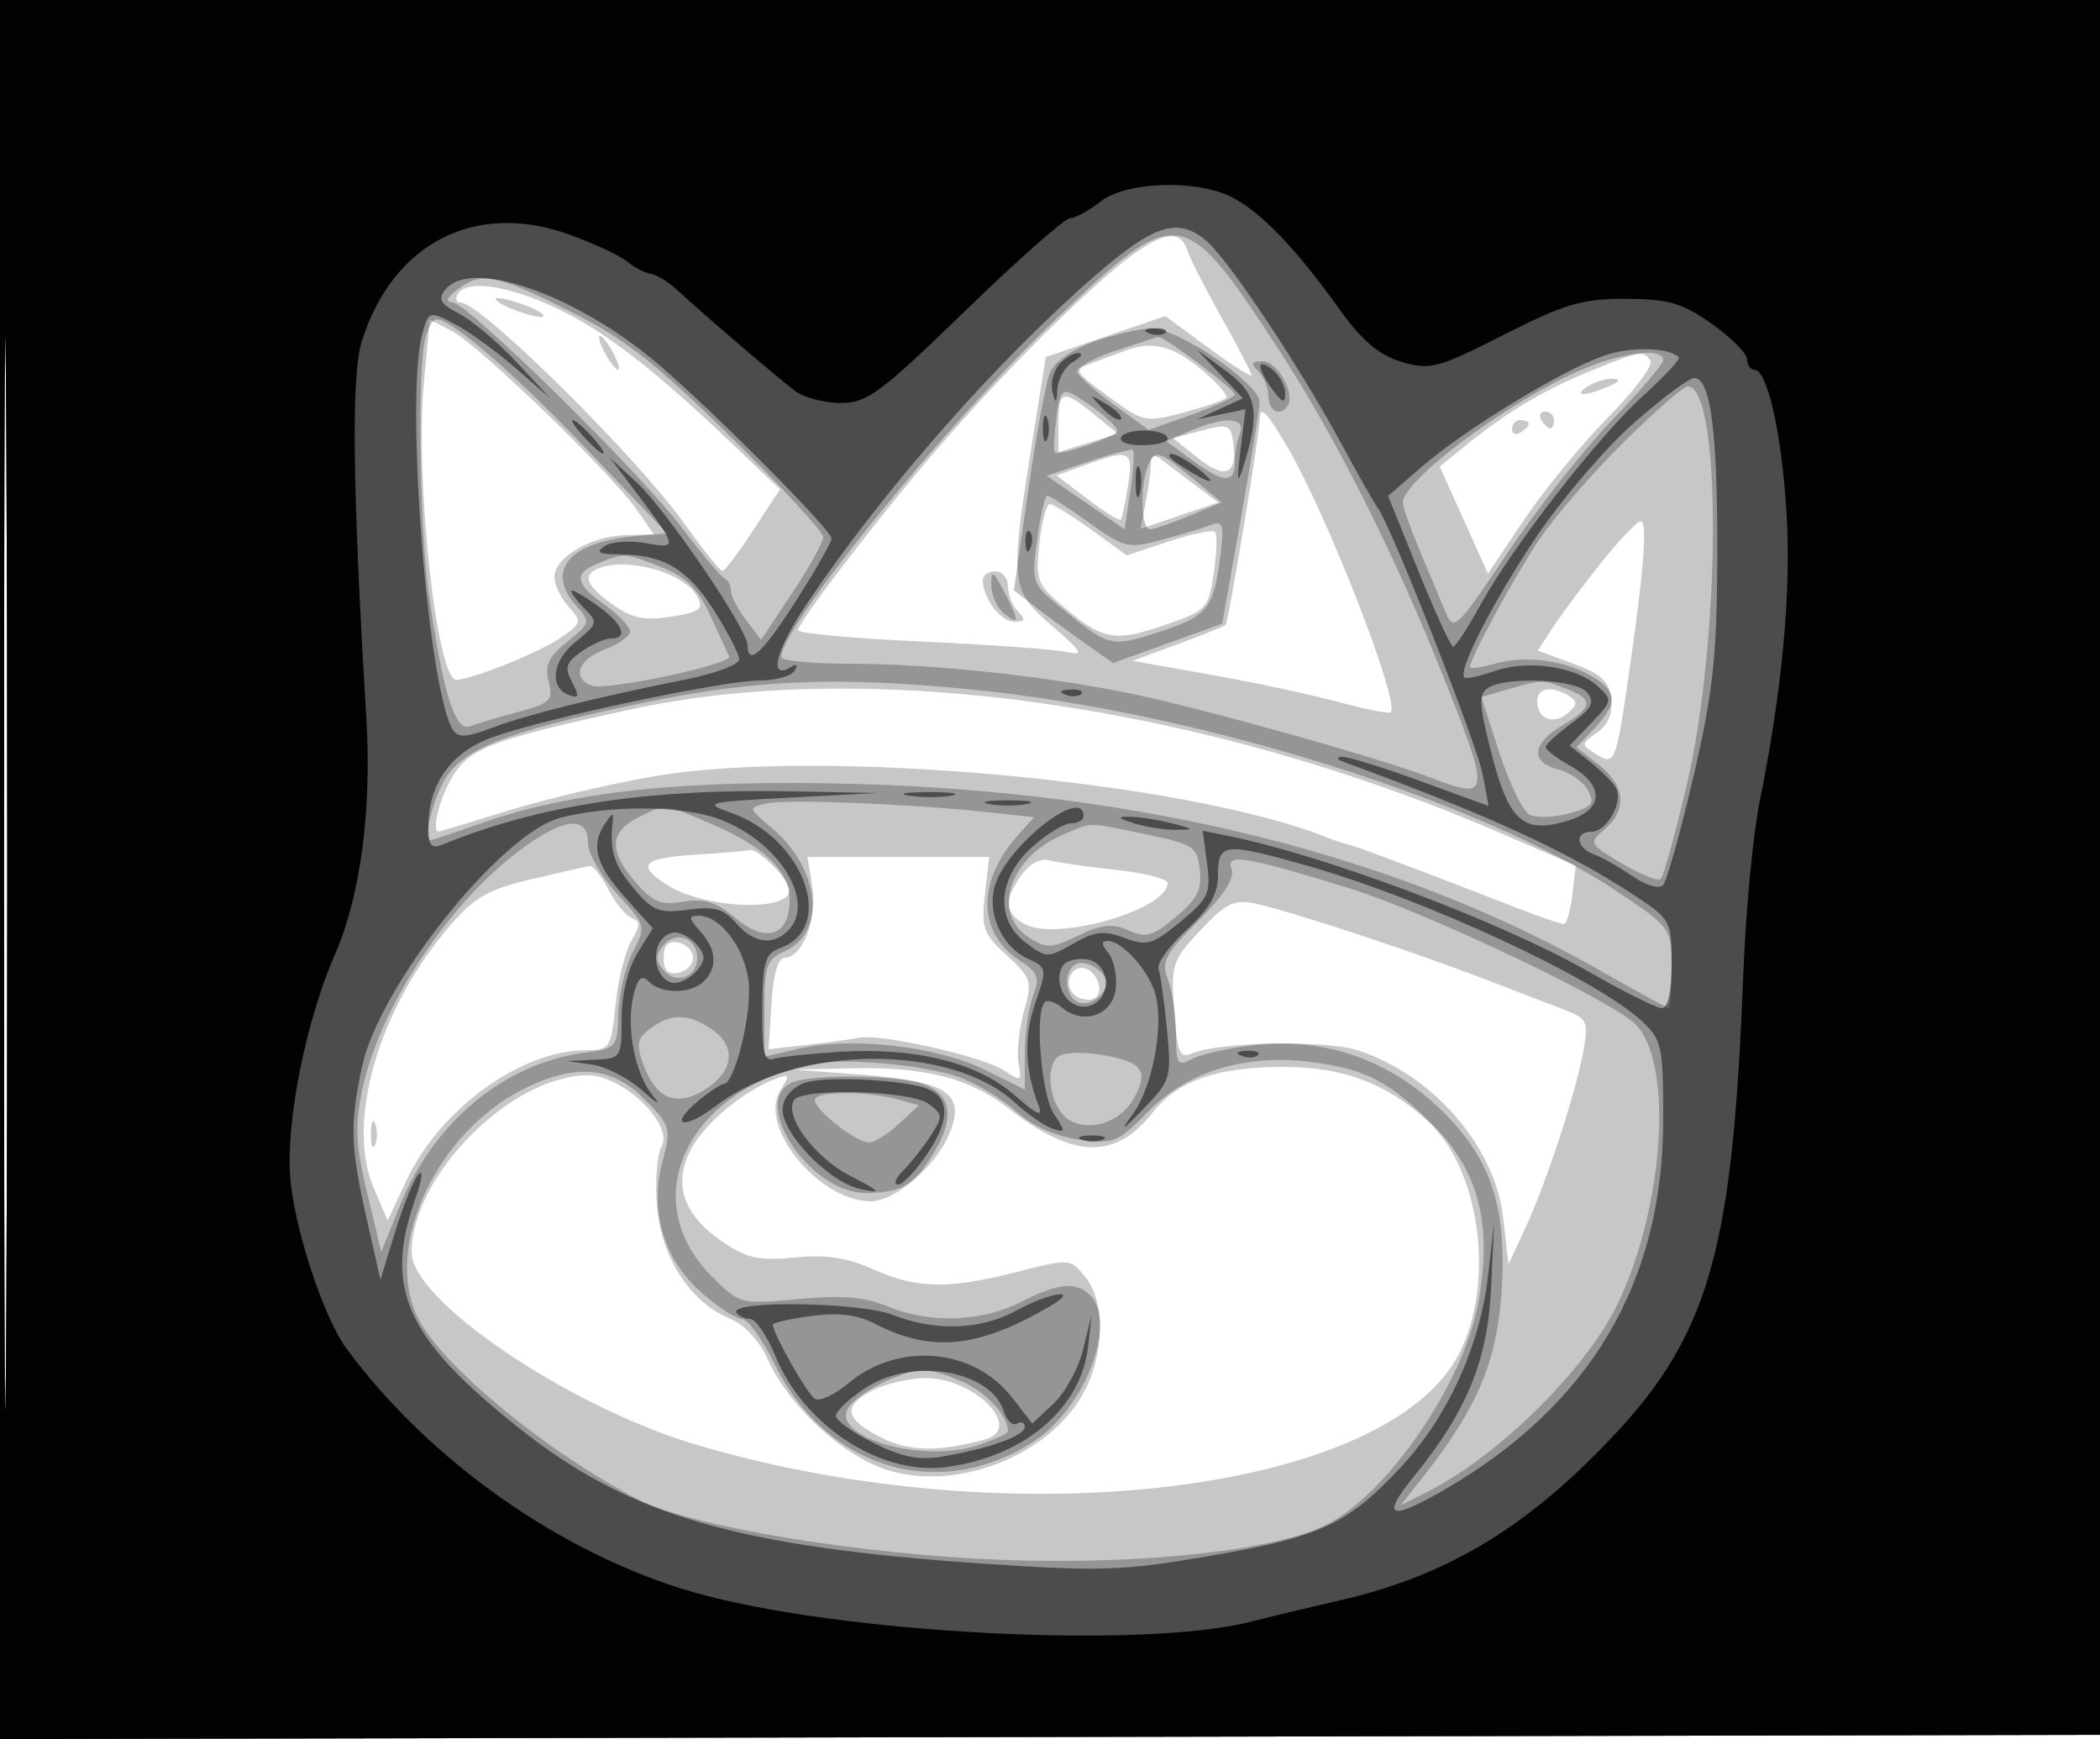 <svg xmlns="http://www.w3.org/2000/svg" width="250" height="207" version="1.1" fill="#000000"><path fill-opacity=".22" d="M 0 103.504 L 0 207.008 125.250 206.754 L 250.500 206.500 250.755 103.250 L 251.009 0 125.505 0 L 0 0 0 103.504 M 0.482 104 C 0.482 160.925, 0.602 184.213, 0.750 155.750 C 0.897 127.288, 0.897 80.713, 0.750 52.250 C 0.602 23.788, 0.482 47.075, 0.482 104 M 133 31.768 C 127.324 36.472, 119.122 44.747, 111.899 53.056 C 105.364 60.574, 95 74.044, 95 75.019 C 95 75.390, 101.638 75.996, 109.750 76.366 C 117.862 76.736, 125.625 77.297, 127 77.611 C 129.136 78.099, 128.882 77.648, 125.250 74.508 C 120.283 70.214, 120.197 69.452, 122.824 53 L 124.500 42.500 131.610 40.062 L 138.720 37.624 143.860 41.397 C 146.687 43.472, 149 44.943, 149 44.665 C 149 44.388, 147.398 41.312, 145.441 37.830 C 143.484 34.349, 141.631 30.712, 141.324 29.750 C 140.468 27.064, 137.936 27.678, 133 31.768 M 54.500 35 C 54.160 35.550, 54.300 36, 54.811 36 C 57.229 36, 75.675 54.222, 81.500 62.365 C 83.700 65.441, 85.725 67.958, 86 67.960 C 86.275 67.962, 87.930 65.777, 89.677 63.104 L 92.854 58.244 87.177 52.827 C 77.773 43.854, 71.790 39.262, 66 36.573 C 60.289 33.921, 55.566 33.275, 54.500 35 M 59 35.577 C 59 36.252, 64.195 38.139, 64.690 37.644 C 64.917 37.417, 63.729 36.753, 62.051 36.168 C 60.373 35.583, 59 35.317, 59 35.577 M 50.466 45.518 C 49.377 57.143, 52.005 81.081, 54.353 80.922 C 56.534 80.775, 64.582 77.494, 66.968 75.779 C 69.227 74.155, 69.268 73.953, 67.681 72.200 C 66.757 71.178, 66 69.601, 66 68.694 C 66 66.379, 70.308 63.822, 74.403 63.706 L 77.857 63.608 75.712 60.554 C 72.644 56.184, 56.995 41.071, 53.834 39.424 L 51.167 38.035 50.466 45.518 M 72 42 C 72.589 43.100, 73.295 44, 73.570 44 C 73.845 44, 73.589 43.100, 73 42 C 72.411 40.900, 71.705 40, 71.430 40 C 71.155 40, 71.411 40.900, 72 42 M 134 41.723 C 133.175 42.033, 131.419 42.687, 130.098 43.177 C 127.728 44.054, 127.753 44.108, 131.968 47.208 C 136.107 50.252, 136.385 50.312, 140.843 49.120 C 143.374 48.443, 145.679 47.654, 145.966 47.367 C 146.253 47.081, 144.915 45.543, 142.994 43.950 C 139.618 41.151, 137.145 40.539, 134 41.723 M 188.892 44.354 C 183.438 46.598, 179.172 49.196, 173.948 53.457 L 171.396 55.538 174.264 61.909 L 177.133 68.281 181.424 61.890 C 183.783 58.376, 188.274 52.902, 191.402 49.726 C 194.530 46.551, 196.817 43.513, 196.485 42.976 C 195.665 41.650, 195.311 41.714, 188.892 44.354 M 189 46 C 187.172 47.181, 188.751 47.181, 191.500 46 C 192.819 45.433, 192.989 45.122, 192 45.086 C 191.175 45.055, 189.825 45.467, 189 46 M 126 50.406 L 126 53.813 129.540 52.726 L 133.081 51.640 130.290 49.356 C 126.540 46.286, 126 46.419, 126 50.406 M 149.985 49.750 C 149.943 51.787, 146.246 74.081, 145.900 74.383 C 145.680 74.575, 143.095 75.616, 140.156 76.696 L 134.812 78.661 144.156 80.316 C 149.295 81.226, 156.128 82.687, 159.339 83.563 C 162.551 84.439, 165.349 84.985, 165.557 84.776 C 166.703 83.630, 158.079 61.471, 153.287 53.250 C 150.880 49.121, 150.016 48.205, 149.985 49.750 M 183.500 50 C 183.840 50.550, 184.316 51, 184.559 51 C 184.802 51, 185 50.550, 185 50 C 185 49.450, 184.523 49, 183.941 49 C 183.359 49, 183.160 49.450, 183.500 50 M 143.076 51.251 L 139.652 52.147 142.576 54.499 C 145.820 57.108, 147.326 56.505, 146.828 52.799 C 146.524 50.536, 146.245 50.421, 143.076 51.251 M 180 51.059 C 180 51.641, 180.450 51.840, 181 51.500 C 181.550 51.160, 182 50.684, 182 50.441 C 182 50.198, 181.550 50, 181 50 C 180.450 50, 180 50.477, 180 51.059 M 129.135 55.370 L 125.770 56.587 129.451 59.395 C 131.475 60.939, 133.263 62.044, 133.424 61.851 C 133.585 61.658, 133.977 59.813, 134.296 57.750 C 134.937 53.596, 134.541 53.414, 129.135 55.370 M 137 55.253 C 137 56.076, 136.720 58.148, 136.379 59.856 L 135.758 62.961 140.390 61.383 L 145.021 59.805 142.261 57.723 C 140.742 56.578, 138.938 55.217, 138.250 54.698 C 137.387 54.047, 137 54.218, 137 55.253 M 123.737 64.640 C 123.274 68.745, 123.519 69.546, 125.857 71.583 C 131.142 76.188, 132.487 76.499, 138.406 74.487 C 143.669 72.698, 143.845 72.517, 144.488 68.231 C 144.852 65.803, 144.920 63.587, 144.640 63.306 C 144.359 63.026, 141.882 63.543, 139.135 64.455 L 134.140 66.114 129.920 63.057 C 127.599 61.376, 125.376 60, 124.980 60 C 124.584 60, 124.025 62.088, 123.737 64.640 M 190.500 67.124 C 188.300 69.896, 185.726 73.351, 184.781 74.802 L 183.061 77.440 187.281 78.993 C 190.600 80.214, 191.566 81.106, 191.807 83.176 C 192.010 84.917, 191.440 86.279, 190.121 87.203 C 188.183 88.560, 188.180 88.631, 190.005 89.771 C 192.231 91.161, 192.361 90.850, 193.876 80.500 C 195.683 68.154, 196.165 61.999, 195.322 62.043 C 194.870 62.066, 192.700 64.353, 190.500 67.124 M 71.250 67.662 C 69.279 68.457, 69.766 69.698, 72.935 71.954 C 75.255 73.605, 76.718 73.909, 79.905 73.399 C 83.376 72.844, 83.807 72.507, 82.991 70.982 C 81.491 68.180, 74.716 66.264, 71.250 67.662 M 117 69.066 C 117 71.208, 119.114 74, 120.735 74 C 122.030 74, 122.133 73.733, 121.200 72.800 C 120.540 72.140, 120 70.790, 120 69.800 C 120 68.810, 119.325 68, 118.500 68 C 117.675 68, 117 68.480, 117 69.066 M 75 84.466 C 58.453 88.083, 55.955 89.026, 53.868 92.449 C 52.324 94.981, 51.319 99.041, 52.250 98.985 C 52.388 98.977, 56.088 97.855, 60.474 96.493 C 64.860 95.131, 72.735 93.282, 77.974 92.385 C 97.743 89, 141.342 92.984, 158 99.698 C 158.825 100.030, 159.962 100.405, 160.526 100.530 C 161.501 100.746, 169.528 103.763, 180.519 108.045 C 183.280 109.120, 185.818 110, 186.160 110 C 186.502 110, 186.964 108.434, 187.187 106.520 L 187.594 103.040 178.547 99.131 C 143.207 83.862, 103.499 78.238, 75 84.466 M 183 83.441 C 183 85.574, 184.875 86.348, 186.591 84.924 C 187.797 83.924, 187.838 83.513, 186.797 82.854 C 184.784 81.576, 183 81.852, 183 83.441 M 82.750 101.739 C 76.532 102.129, 75.732 102.939, 79.272 105.259 C 83.692 108.155, 94 108.626, 94 105.933 C 94 104.717, 90.222 100.944, 89.250 101.189 C 88.838 101.293, 85.912 101.541, 82.750 101.739 M 96.703 105.555 C 97.322 109.372, 95.525 114, 93.424 114 C 92.632 114, 92.061 115.968, 91.843 119.448 L 91.500 124.896 96 124.386 C 98.475 124.105, 101.293 123.719, 102.262 123.528 C 104.864 123.015, 116.937 125.729, 119.487 127.400 C 121.557 128.756, 121.666 128.705, 121.258 126.571 C 121.019 125.321, 121.305 122.556, 121.892 120.428 C 122.903 116.766, 122.793 116.404, 119.857 113.722 C 117.062 111.170, 116.803 110.444, 117.253 106.443 L 117.754 102 106.940 102 L 96.126 102 96.703 105.555 M 121.585 104.182 C 119.471 107.201, 119.588 108.709, 122.038 110.020 C 125.867 112.070, 139 108.270, 139 105.113 C 139 104.609, 136.188 103.895, 132.750 103.526 C 129.313 103.158, 125.751 102.645, 124.835 102.388 C 123.856 102.112, 122.517 102.852, 121.585 104.182 M 63.273 104.652 C 58.062 105.887, 56.462 106.811, 53.463 110.314 C 45.043 120.150, 41.161 133.589, 44.486 141.391 L 46.144 145.282 48.450 140.391 C 52.387 132.037, 61.972 125.076, 69.610 125.022 C 72.632 125.001, 72.736 124.848, 73.275 119.622 C 73.580 116.665, 74.431 113.231, 75.165 111.992 C 76.234 110.187, 76.247 109.647, 75.229 109.279 C 74.530 109.026, 73.281 107.510, 72.453 105.910 C 71.626 104.309, 70.623 103.040, 70.224 103.088 C 69.826 103.137, 66.698 103.841, 63.273 104.652 M 142.916 110.721 C 139.545 114.314, 139.391 114.786, 139.782 120.320 C 140.133 125.282, 140.437 126.032, 141.847 125.410 C 145.015 124.011, 157.775 123.771, 161.667 125.036 C 170.561 127.928, 177.966 136.433, 178.938 144.873 L 179.586 150.500 181.665 146 C 184.176 140.564, 187.668 129.838, 188.534 124.905 C 189.108 121.629, 188.913 121.215, 186.332 120.231 C 184.774 119.638, 180.551 118.014, 176.946 116.622 C 168.444 113.341, 153.334 108.358, 149.481 107.564 C 146.893 107.031, 145.956 107.482, 142.916 110.721 M 79 114 C 79 115.506, 79.522 116.046, 80.750 115.810 C 81.713 115.624, 82.500 114.810, 82.500 114 C 82.500 113.190, 81.713 112.376, 80.750 112.190 C 79.522 111.954, 79 112.494, 79 114 M 127.533 115.947 C 126.653 117.370, 127.775 119, 129.632 119 C 130.508 119, 131.010 118.297, 130.823 117.333 C 130.434 115.324, 128.437 114.484, 127.533 115.947 M 102.751 127.942 C 112.821 128.713, 114.990 130.195, 113.019 134.955 C 111.423 138.808, 106.549 143.001, 103.673 142.996 C 97.490 142.986, 90.216 134.087, 92.890 129.805 C 94.063 127.926, 94.008 127.782, 92.349 128.410 C 88.524 129.858, 83.989 133.610, 82.318 136.711 C 80.061 140.898, 81.292 144.597, 86.013 147.815 C 88.911 149.789, 90.360 150.105, 94.590 149.684 C 98.306 149.314, 100.833 149.694, 103.949 151.089 C 109.158 153.421, 112.937 153.487, 121.121 151.390 C 127.337 149.798, 127.423 149.805, 129.202 152.001 C 131.632 155.002, 131.498 161.342, 128.908 165.950 C 124.502 173.790, 112.633 177.958, 104.438 174.543 C 99.432 172.457, 93.712 166.905, 91.488 161.974 C 90.407 159.575, 88.662 157.688, 86.820 156.925 C 82.139 154.986, 78.720 149.672, 78.212 143.543 C 77.970 140.621, 78.218 137.434, 78.763 136.459 C 80.226 133.844, 74.173 128, 70 128 C 60.876 128, 49 139.924, 49 149.086 C 49 154.808, 67.675 167.436, 82.798 171.940 C 120.333 183.118, 165.336 177.724, 173.750 161.038 C 178.046 152.519, 176.158 139.006, 169.882 133.355 C 164.903 128.873, 159.850 127, 152.733 127 C 144.950 127, 140.217 128.638, 137.307 132.337 C 132.765 138.111, 127.839 137.983, 120 131.888 C 115.431 128.336, 110.113 126.977, 101.500 127.160 L 94.500 127.310 102.751 127.942 M 44.158 135 C 44.158 136.375, 44.385 136.938, 44.662 136.250 C 44.940 135.563, 44.940 134.438, 44.662 133.750 C 44.385 133.063, 44.158 133.625, 44.158 135 M 103.688 165.604 C 100.233 167.478, 100.605 168.984, 105.073 171.200 C 108.267 172.785, 111.847 172.827, 117.250 171.345 C 121.955 170.055, 116.016 163.975, 110.115 164.040 C 108.127 164.062, 105.235 164.766, 103.688 165.604" stroke="none" fill="#000000" fill-rule="evenodd"/><path fill-opacity=".251" d="M 0 103.504 L 0 207.008 125.250 206.754 L 250.500 206.500 250.755 103.250 L 251.009 0 125.505 0 L 0 0 0 103.504 M 0.482 104 C 0.482 160.925, 0.602 184.213, 0.750 155.750 C 0.897 127.288, 0.897 80.713, 0.750 52.250 C 0.602 23.788, 0.482 47.075, 0.482 104 M 125.578 38.112 C 112.541 50.559, 93 74.621, 93 78.227 C 93 78.652, 96.713 79.004, 101.250 79.008 C 110.991 79.018, 124.484 80.463, 134.875 82.609 C 143.210 84.331, 164.477 90.298, 170.270 92.541 C 177.411 95.305, 177.485 94.780, 171.922 80.770 C 166.102 66.113, 158.932 51.869, 152.147 41.486 C 140.832 24.171, 140.256 24.097, 125.578 38.112 M 54.441 34.468 C 53.225 35.388, 52.993 35.948, 53.820 35.968 C 55.637 36.012, 76.038 56.049, 81.252 62.911 C 83.589 65.985, 85.838 68.650, 86.250 68.833 C 86.662 69.017, 87.010 69.692, 87.022 70.333 C 87.034 70.975, 87.849 72.546, 88.832 73.823 L 90.619 76.147 94.310 70.589 C 96.339 67.532, 98 64.531, 98 63.920 C 98 63.310, 93.019 57.915, 86.932 51.933 C 78.019 43.174, 74.296 40.271, 67.816 37.028 C 58.980 32.606, 57.323 32.288, 54.441 34.468 M 50.630 40.250 C 49.688 43.765, 49.934 62.748, 51.022 70.500 C 52.678 82.302, 54.173 87.148, 55.947 86.464 C 56.801 86.134, 59.399 85.355, 61.719 84.733 C 65.526 83.712, 65.877 83.360, 65.317 81.128 C 64.830 79.188, 65.313 78.162, 67.550 76.379 C 70.262 74.216, 70.319 74.010, 68.702 72.223 C 64.783 67.893, 67.734 64.465, 75.963 63.786 L 79.427 63.500 69.963 53.591 C 61.268 44.486, 53.781 38, 51.967 38 C 51.563 38, 50.962 39.013, 50.630 40.250 M 130.180 40.686 C 127.640 41.584, 125.501 43.097, 124.988 44.357 C 124.508 45.536, 123.347 51.847, 122.408 58.383 L 120.700 70.265 123.100 72.124 C 124.420 73.146, 127.076 75.096, 129.002 76.455 L 132.504 78.928 139.002 76.582 L 145.500 74.236 147.697 61.868 C 148.905 55.066, 149.918 48.767, 149.947 47.872 C 150.018 45.691, 140.129 38.980, 136.991 39.079 C 135.621 39.122, 132.556 39.845, 130.180 40.686 M 132.728 41.778 C 130.103 42.651, 128.097 43.792, 128.271 44.314 C 128.446 44.837, 130.423 46.593, 132.667 48.218 L 136.745 51.173 141.873 49.352 C 144.693 48.350, 147 47.262, 147 46.935 C 147 46.319, 138.434 39.926, 137.837 40.096 C 137.651 40.148, 135.352 40.905, 132.728 41.778 M 187.241 44.468 C 178.569 48.505, 167 57.291, 167 59.839 C 167 60.338, 167.925 62.940, 169.056 65.623 C 170.187 68.305, 171.560 71.586, 172.109 72.913 C 173.051 75.194, 173.454 74.806, 179.463 65.819 C 182.960 60.590, 188.561 53.477, 191.910 50.011 C 195.260 46.546, 198 43.325, 198 42.855 C 198 41.209, 192.454 42.041, 187.241 44.468 M 149.800 44.200 C 150.460 44.860, 151 46.210, 151 47.200 C 151 48.997, 152.488 49.669, 153.324 48.250 C 154.189 46.781, 152.035 43, 150.332 43 C 148.985 43, 148.867 43.267, 149.800 44.200 M 125.749 49.772 C 125.493 51.822, 125.415 53.657, 125.575 53.850 C 126.002 54.363, 133 51.944, 133 51.283 C 133 50.658, 130.387 48.485, 127.857 47.005 C 126.478 46.199, 126.139 46.645, 125.749 49.772 M 193.184 52.750 C 189.442 56.462, 184.930 61.683, 183.156 64.351 C 180.133 68.899, 175 78.368, 175 79.397 C 175 79.652, 176.391 79.461, 178.092 78.974 C 181.678 77.945, 186.532 78.641, 189.750 80.645 C 192.563 82.396, 192.583 83.750, 189.842 86.668 L 187.685 88.964 190.342 91.055 C 193.492 93.532, 193.750 96.377, 191.035 98.702 C 189.116 100.346, 189.163 100.440, 193.104 102.790 C 195.323 104.113, 197.395 104.938, 197.710 104.623 C 198.025 104.309, 199.383 99.427, 200.728 93.776 C 204.889 76.298, 205.008 46, 200.916 46 C 200.405 46, 196.926 49.038, 193.184 52.750 M 141.671 51.299 L 138.843 52.508 141.881 54.754 C 145.601 57.504, 147 57.594, 147 55.082 C 147 54.027, 147.273 52.452, 147.607 51.582 C 148.346 49.655, 145.802 49.534, 141.671 51.299 M 129.555 54.953 L 124.610 56.636 129.243 59.823 L 133.876 63.011 134.558 58.459 C 134.934 55.956, 135.074 53.764, 134.870 53.589 C 134.667 53.413, 132.275 54.027, 129.555 54.953 M 136.607 55.582 C 135.694 57.961, 135.878 63, 136.878 63 C 137.361 63, 139.481 62.279, 141.590 61.398 L 145.425 59.796 141.963 56.925 C 137.932 53.583, 137.423 53.455, 136.607 55.582 M 123.473 64.198 C 122.799 69.100, 122.921 69.530, 125.629 71.767 C 132.077 77.093, 132.108 77.101, 137.869 75.259 C 143.729 73.385, 144.478 72.467, 145.279 66.176 C 145.756 62.430, 145.607 61.937, 144.165 62.493 C 143.249 62.847, 140.605 63.644, 138.288 64.265 C 134.302 65.334, 133.839 65.223, 129.625 62.197 C 127.176 60.439, 124.951 59, 124.680 59 C 124.409 59, 123.866 61.339, 123.473 64.198 M 71.250 67.031 C 68.234 68.244, 68.415 69.448, 72 72 C 73.650 73.175, 75 74.595, 75 75.155 C 75 75.715, 73.650 76.683, 72 77.306 C 68.827 78.504, 68.033 80.692, 70.436 81.614 C 72.142 82.269, 87.226 79.065, 86.796 78.139 C 86.633 77.787, 85.634 75.604, 84.574 73.288 C 83.125 70.118, 81.698 68.696, 78.804 67.538 C 74.457 65.799, 74.336 65.791, 71.250 67.031 M 118.006 69.628 C 118.003 70.798, 118.675 72.315, 119.500 73 C 121.389 74.567, 121.390 73.976, 119.506 70.364 C 118.211 67.882, 118.012 67.784, 118.006 69.628 M 76.624 83.651 C 59.743 87.164, 54.575 89.269, 52.597 93.437 C 51.192 96.397, 50.472 100, 51.285 100 C 51.441 100, 54.180 99.082, 57.372 97.961 C 68.142 94.175, 81.758 92.759, 102 93.318 C 136.204 94.262, 166.518 101.865, 190.440 115.497 C 194.786 117.974, 198.490 120, 198.671 120 C 198.852 120, 199 117.859, 199 115.242 C 199 110.522, 198.951 110.451, 192.750 106.271 C 176.575 95.369, 142.525 84.689, 115.576 82.064 C 99.487 80.497, 89.904 80.887, 76.624 83.651 M 179.424 82.074 L 176.348 82.967 178.496 89.594 C 179.676 93.238, 181.286 96.556, 182.071 96.967 C 182.857 97.378, 184.970 97.313, 186.767 96.824 C 189.547 96.067, 189.887 95.657, 189.044 94.082 C 188.499 93.063, 186.916 91.945, 185.526 91.596 C 182.135 90.745, 182.337 88.505, 186 86.341 C 189.670 84.173, 189.763 83.241, 186.435 81.975 C 183.521 80.868, 183.580 80.867, 179.424 82.074 M 91.255 95.643 C 89.035 96.132, 89.041 96.164, 91.875 98.549 C 97.597 103.363, 98.423 110.939, 93.472 113.195 C 91.261 114.202, 91 114.926, 91 120.054 L 91 125.787 95.250 124.802 C 101.384 123.379, 111.620 124.557, 117.224 127.330 L 122 129.694 122 125.412 C 122 123.057, 122.438 119.978, 122.973 118.571 C 123.809 116.371, 123.585 115.774, 121.382 114.331 C 116.344 111.030, 116.273 104.921, 121.210 99.385 L 123.096 97.269 117.298 96.651 C 107.990 95.660, 93.690 95.106, 91.255 95.643 M 76.009 97.290 C 72.591 99.019, 72.440 101.181, 75.484 104.799 C 77.659 107.383, 78.577 107.781, 81.337 107.333 C 83.868 106.922, 85.287 107.371, 87.592 109.310 C 91.205 112.350, 94 111.397, 94 107.125 C 94 103.680, 91.014 100.782, 84.667 98.067 C 79.010 95.647, 79.218 95.666, 76.009 97.290 M 62.340 100.868 C 53.577 107.216, 45.200 119.802, 43.121 129.744 C 42.227 134.017, 42.335 136.285, 43.705 141.994 L 45.387 149 47.720 143.265 C 51.652 133.601, 60.012 126.652, 69.247 125.374 C 73.455 124.791, 73.501 124.740, 73.613 120.608 C 73.675 118.311, 74.451 115.029, 75.338 113.314 C 76.931 110.233, 76.909 110.152, 73.475 106.403 C 71.564 104.316, 70 101.572, 70 100.305 C 70 97.117, 67.239 97.320, 62.340 100.868 M 126.378 99.437 C 120.200 102.126, 118.037 108.667, 122.384 111.516 C 124.558 112.941, 125.084 112.928, 128.358 111.366 C 131.179 110.021, 132.462 109.889, 134.353 110.751 C 136.402 111.685, 137.235 111.450, 139.969 109.167 C 142.500 107.054, 143.108 105.860, 142.840 103.529 C 142.525 100.785, 142.067 100.481, 136.500 99.329 C 129.187 97.816, 130.127 97.806, 126.378 99.437 M 146.615 103.439 C 147.022 104.500, 145.699 106.564, 142.668 109.595 C 138.658 113.605, 138.222 114.455, 139.054 116.643 C 139.574 118.011, 140 120.917, 140 123.100 C 140 126.687, 140.183 126.972, 141.895 126.056 C 142.937 125.499, 146.238 124.754, 149.231 124.403 C 157.350 123.448, 165.006 125.990, 171.055 131.648 C 177.454 137.634, 179.461 143.448, 178.743 153.923 C 178.188 162.015, 175.864 167.563, 169.774 175.336 L 166.768 179.171 170.134 177.461 C 178.514 173.203, 188.936 162.859, 192.600 155.163 C 198.207 143.386, 199.241 126.170, 194.602 121.840 C 191.370 118.823, 169.459 108.448, 160.500 105.692 C 148.158 101.895, 145.881 101.525, 146.615 103.439 M 78.951 112.559 C 78.023 113.677, 78.023 114.323, 78.951 115.441 C 80.461 117.261, 83 116.358, 83 114 C 83 111.642, 80.461 110.739, 78.951 112.559 M 128.250 114.703 C 126.541 115.337, 126.668 118.659, 128.427 119.334 C 129.212 119.635, 130.411 119.210, 131.091 118.390 C 132.082 117.196, 132.047 116.635, 130.914 115.570 C 130.136 114.838, 128.938 114.448, 128.250 114.703 M 77.464 122.403 C 75.887 123.556, 75.719 124.294, 76.523 126.549 C 78.011 130.728, 80.418 131.815, 83.739 129.810 C 87.310 127.654, 87.766 124.650, 84.834 122.597 C 82.027 120.630, 79.962 120.576, 77.464 122.403 M 126.250 125.616 C 124.620 126.334, 124.648 130.136, 126.299 132.395 C 128.243 135.053, 133.071 134.155, 134.954 130.785 C 136.033 128.855, 136.161 127.761, 135.399 126.999 C 134.142 125.742, 128.055 124.822, 126.250 125.616 M 97 126.625 C 81.959 129.440, 75.517 142.674, 84.702 151.890 C 88.064 155.264, 88.112 155.277, 95.052 154.632 C 100.212 154.152, 102.964 154.376, 105.635 155.492 C 110.613 157.572, 116.834 157.379, 121.500 155 C 126.005 152.703, 128.101 152.501, 129.800 154.200 C 133.028 157.428, 129.182 167.528, 123.223 171.471 C 111.970 178.918, 98.383 174.943, 92.234 162.405 C 90.776 159.432, 89.018 157, 88.326 157 C 87.635 157, 85.485 155.609, 83.549 153.909 C 79.032 149.943, 77.306 144.201, 78.858 138.308 C 79.918 134.280, 79.835 133.987, 76.731 130.848 C 72.918 126.994, 68.639 126.567, 62.680 129.448 C 52.111 134.557, 45.619 148.180, 49.677 156.732 C 52.342 162.347, 64.983 172.803, 75.988 178.494 C 82.192 181.702, 102.580 185.070, 119.524 185.685 C 136.090 186.286, 151.979 184.535, 158 181.444 C 165.333 177.679, 174.270 164.542, 176.005 154.975 C 177.668 145.800, 176.068 139.474, 170.712 134.059 C 165.474 128.761, 162.683 127.292, 156.234 126.437 C 148.401 125.398, 141.428 127.483, 136.738 132.267 C 133.063 136.017, 132.578 136.214, 128.433 135.646 C 125.653 135.265, 122.888 134.021, 120.931 132.271 C 119.226 130.747, 116.182 128.920, 114.166 128.212 C 110.057 126.768, 100.805 125.913, 97 126.625 M 94.835 128.673 C 88.804 130.270, 96.037 142, 103.053 142 C 107.250 142, 108.755 141.132, 111.080 137.370 C 114.101 132.483, 113.121 129.447, 108.264 128.644 C 104.147 127.964, 97.459 127.978, 94.835 128.673 M 97 130.927 C 97 132.130, 101.918 136, 103.446 136 C 104.093 136, 105.694 135.002, 107.004 133.782 L 109.385 131.563 106.943 130.881 C 103.246 129.849, 97 129.878, 97 130.927 M 105.500 164.386 C 103.849 165.105, 101.907 166.407, 101.183 167.280 C 98.246 170.818, 109.451 174.326, 116.383 172.038 C 118.373 171.382, 120 170.625, 120 170.357 C 120 168.493, 117.306 165.608, 114.452 164.415 C 110.358 162.705, 109.364 162.702, 105.500 164.386" stroke="none" fill="#000000" fill-rule="evenodd"/><path fill-opacity=".49" d="M 0 103.504 L 0 207.008 125.250 206.754 L 250.500 206.500 250.755 103.250 L 251.009 0 125.505 0 L 0 0 0 103.504 M 0.482 104 C 0.482 160.925, 0.602 184.213, 0.750 155.750 C 0.897 127.288, 0.897 80.713, 0.750 52.250 C 0.602 23.788, 0.482 47.075, 0.482 104 M 130.276 32.893 C 118.537 43.103, 105.164 58.323, 96.119 71.767 C 92.313 77.424, 91.393 81.111, 94.224 79.362 C 94.871 78.961, 95.021 79.156, 94.595 79.845 C 94.203 80.480, 92.326 81, 90.424 81 C 86.130 81, 65.150 85.443, 58.774 87.703 C 53.691 89.504, 51 93.245, 51 98.508 C 51 100.689, 51.340 101.076, 52.750 100.504 C 64.311 95.816, 77.099 93.870, 94.211 94.196 L 104.500 94.391 94 94.946 C 83.961 95.476, 83.658 95.556, 87.103 96.779 C 95.724 99.839, 99.546 110.383, 92.923 112.833 C 91.068 113.519, 90.792 114.433, 90.745 120.059 C 90.702 125.155, 90.984 126.406, 92.095 126.048 C 92.868 125.800, 96.425 125.417, 100 125.198 C 108.972 124.649, 116.319 126.468, 120.754 130.336 C 123.568 132.790, 124.208 133.051, 123.606 131.500 C 121.988 127.329, 121.876 123.360, 123.265 119.343 C 124.663 115.300, 124.637 115.156, 122.336 114.107 C 119.363 112.753, 117.556 108.905, 118.370 105.663 C 119.553 100.950, 129 93.399, 129 97.167 C 129 97.625, 128.332 98, 127.516 98 C 126.699 98, 124.640 99.243, 122.939 100.763 C 118.794 104.467, 118.417 109.398, 122.067 112.169 C 124.555 114.057, 124.730 114.062, 127.765 112.320 C 130.341 110.842, 131.424 110.722, 133.864 111.643 C 136.532 112.650, 137.206 112.455, 140.526 109.718 C 143.893 106.943, 144.173 106.329, 143.697 102.776 L 143.174 98.879 146.337 99.526 C 157.999 101.912, 178.826 109.764, 189.098 115.648 C 193.277 118.042, 197.215 120, 197.848 120 C 198.571 120, 199 118.041, 199 114.734 C 199 109.553, 198.923 109.418, 194.250 106.369 C 186.354 101.216, 176.987 96.933, 160 90.708 C 159.149 90.396, 159.028 90.124, 159.721 90.079 C 160.393 90.036, 164.603 91.336, 169.077 92.969 L 177.211 95.937 176.520 92.219 C 175.855 88.640, 165.595 62.550, 164.046 60.500 C 163.631 59.950, 161.589 56.350, 159.509 52.500 C 154.748 43.690, 146.334 31.049, 143.700 28.750 C 140.285 25.771, 137.463 26.642, 130.276 32.893 M 53.052 34.438 C 52.082 35.606, 52.386 36.152, 54.679 37.355 C 56.231 38.169, 59.300 40.764, 61.500 43.122 L 65.500 47.408 61.310 43.761 C 59.005 41.755, 55.753 39.406, 54.082 38.543 C 51.087 36.994, 51.034 37.010, 50.273 39.736 C 48.211 47.113, 50.903 81.989, 53.910 86.854 C 54.525 87.849, 55.496 87.802, 58.593 86.627 C 62.638 85.092, 70.938 83.023, 81.750 80.854 C 85.188 80.164, 88 79.103, 88 78.496 C 88 77.888, 86.654 75.269, 85.008 72.674 C 81.866 67.720, 78.972 66.010, 73.685 65.985 C 71.262 65.973, 70.859 65.738, 72 65.001 C 72.825 64.469, 75.028 64.313, 76.895 64.655 C 80.727 65.357, 80.692 65.186, 75.645 58.500 L 72.625 54.500 75.804 57.429 C 79.288 60.639, 89 74.902, 89 76.808 C 89 79.390, 90.815 77.714, 94.816 71.438 C 97.117 67.829, 99 64.524, 99 64.095 C 99 63.100, 85.081 49.099, 78.447 43.419 C 68.754 35.122, 56.176 30.673, 53.052 34.438 M 136.813 39.683 C 137.534 39.972, 138.397 39.936, 138.729 39.604 C 139.061 39.272, 138.471 39.036, 137.417 39.079 C 136.252 39.127, 136.015 39.364, 136.813 39.683 M 190.765 42.399 C 185.635 44.260, 174.361 51.146, 169.375 55.464 L 165.250 59.036 168.875 68.015 C 170.869 72.953, 172.725 76.989, 173 76.982 C 173.275 76.976, 174.732 74.737, 176.239 72.006 C 180.107 64.992, 190.166 52.066, 195.619 47.104 C 198.158 44.793, 200.069 42.736, 199.866 42.532 C 198.639 41.305, 193.968 41.237, 190.765 42.399 M 126.040 43.452 C 125.377 44.251, 125.045 45.713, 125.301 46.702 C 125.676 48.144, 125.791 48.064, 125.884 46.300 C 125.948 45.090, 126.787 43.641, 127.750 43.080 C 128.713 42.519, 128.993 42.047, 128.372 42.030 C 127.752 42.014, 126.703 42.653, 126.040 43.452 M 145.231 44.519 L 147.961 47.416 145.231 48.667 L 142.500 49.918 145.385 49.317 L 148.270 48.715 147.671 53.608 C 147.224 57.260, 147.300 57.786, 147.968 55.682 C 150.071 49.062, 149.702 46.905, 146 44.190 L 142.500 41.623 145.231 44.519 M 150.032 43.628 C 150.049 44.107, 150.724 45.374, 151.532 46.441 C 152.707 47.995, 153 48.069, 153 46.814 C 153 45.951, 152.325 44.685, 151.500 44 C 150.675 43.315, 150.014 43.148, 150.032 43.628 M 194.275 50.562 C 190.852 53.616, 185.609 59.801, 182.624 64.307 C 177.528 72, 173.534 79.868, 174.325 80.658 C 174.518 80.851, 176.128 80.503, 177.902 79.884 C 181.856 78.506, 187.596 79.325, 190.145 81.631 C 191.998 83.308, 191.983 83.409, 189.454 86.048 L 186.866 88.749 189.230 90.625 C 190.530 91.656, 191.931 93.053, 192.343 93.729 C 193.328 95.346, 191.333 99, 189.465 99 C 187.424 99, 187.629 100.929, 189.750 101.694 C 190.713 102.041, 192.772 103.208, 194.327 104.286 C 195.905 105.380, 197.515 105.860, 197.972 105.373 C 198.421 104.893, 200.048 99.100, 201.586 92.500 C 203.917 82.502, 204.393 78.164, 204.442 66.500 C 204.504 51.604, 203.662 44.997, 201.705 45.004 C 201.042 45.007, 197.699 47.508, 194.275 50.562 M 131.226 48.579 C 132.176 49.570, 133.168 50.166, 133.431 49.903 C 133.694 49.640, 132.917 48.829, 131.705 48.100 C 129.598 46.835, 129.577 46.857, 131.226 48.579 M 124.158 51 C 124.158 52.375, 124.385 52.938, 124.662 52.250 C 124.940 51.563, 124.940 50.438, 124.662 49.750 C 124.385 49.063, 124.158 49.625, 124.158 51 M 69.500 52 C 70.495 53.100, 71.535 54, 71.810 54 C 72.085 54, 71.495 53.100, 70.500 52 C 69.505 50.900, 68.465 50, 68.190 50 C 67.915 50, 68.505 50.900, 69.500 52 M 133.491 52.015 C 133.142 52.580, 134.188 53, 135.941 53 C 137.623 53, 139 52.648, 139 52.218 C 139 51.052, 134.195 50.875, 133.491 52.015 M 140 55.049 C 143.469 57.403, 145.444 58.088, 143 56.089 C 141.625 54.965, 140.050 54.041, 139.500 54.038 C 138.950 54.034, 139.175 54.489, 140 55.049 M 135.195 57.500 C 135.215 59.150, 135.439 59.704, 135.693 58.731 C 135.947 57.758, 135.930 56.408, 135.656 55.731 C 135.382 55.054, 135.175 55.850, 135.195 57.500 M 122.079 64.583 C 122.127 65.748, 122.364 65.985, 122.683 65.188 C 122.972 64.466, 122.936 63.603, 122.604 63.271 C 122.272 62.939, 122.036 63.529, 122.079 64.583 M 68 70.360 C 68 70.634, 68.746 71.603, 69.658 72.515 C 71.202 74.059, 71.125 74.325, 68.545 76.382 C 65.683 78.664, 65.326 81.943, 67.847 82.783 C 68.912 83.137, 68.963 82.800, 68.094 81.175 C 67.179 79.466, 67.369 78.855, 69.219 77.559 C 70.443 76.702, 72.020 76, 72.723 76 C 74.898 76, 74.138 74.234, 71 72 C 69.350 70.825, 68 70.087, 68 70.360 M 177.137 81.894 C 176 82.615, 176.076 83.928, 177.593 89.818 C 179.657 97.829, 181.379 99.310, 186.721 97.671 C 190.924 96.381, 191.050 93.505, 187.006 91.203 C 185.360 90.267, 184.010 89.247, 184.006 88.938 C 184.003 88.629, 185.377 87.358, 187.060 86.113 C 189.528 84.289, 189.892 83.574, 188.938 82.425 C 187.628 80.847, 179.376 80.476, 177.137 81.894 M 126.813 82.683 C 127.534 82.972, 128.397 82.936, 128.729 82.604 C 129.061 82.272, 128.471 82.036, 127.417 82.079 C 126.252 82.127, 126.015 82.364, 126.813 82.683 M 108.264 94.718 C 109.784 94.947, 112.034 94.941, 113.264 94.704 C 114.494 94.467, 113.250 94.279, 110.500 94.286 C 107.750 94.294, 106.744 94.488, 108.264 94.718 M 117.750 95.706 C 118.987 95.944, 121.013 95.944, 122.250 95.706 C 123.487 95.467, 122.475 95.272, 120 95.272 C 117.525 95.272, 116.513 95.467, 117.750 95.706 M 66.781 97.322 C 59.695 99.099, 45.177 117.283, 43.096 126.990 C 41.628 133.832, 41.708 136.461, 43.643 145.030 L 45.286 152.305 47.076 146.519 C 48.060 143.338, 49.312 140.288, 49.858 139.742 C 50.404 139.196, 50.229 140.493, 49.469 142.625 C 45.629 153.399, 48.343 159.362, 62 170.157 C 74.972 180.411, 87.813 184.137, 117.015 186.123 C 131.122 187.082, 133.713 186.991, 144.329 185.155 C 157.327 182.908, 160.553 181.378, 166.968 174.419 C 172.402 168.524, 176.185 160.177, 177.128 152 L 177.879 145.500 177.512 153.312 C 177.106 161.952, 174.646 167.955, 168.317 175.750 C 164.344 180.642, 165.397 181.112, 171.912 177.354 C 189.309 167.318, 198 152.638, 198 133.287 C 198 124.506, 197.836 123.752, 195.441 121.533 C 189.947 116.442, 169.498 106.965, 155.436 102.995 C 145.763 100.263, 145 100.345, 145 104.115 C 145 106.432, 144.039 108.118, 141.250 110.696 C 139.188 112.602, 137.689 114.688, 137.920 115.331 C 138.151 115.974, 138.601 119.200, 138.920 122.500 C 139.480 128.296, 139.385 128.619, 136.118 132 C 133.589 134.616, 133.261 134.788, 134.817 132.680 C 137.151 129.517, 138.552 122.336, 137.586 118.487 C 136.884 115.691, 133.637 112, 131.878 112 C 131.081 112, 131.102 112.418, 131.950 113.440 C 132.607 114.231, 132.999 116.144, 132.822 117.690 C 132.460 120.848, 128.989 122.065, 126.421 119.934 C 125.613 119.264, 124.694 118.973, 124.379 119.287 C 123.165 120.502, 123.951 130.276, 125.447 132.559 C 126.893 134.766, 126.879 134.895, 125.253 134.323 C 124.289 133.984, 122.324 132.622, 120.886 131.296 C 113.130 124.145, 94.835 124.312, 85.253 131.621 C 81.380 134.575, 79.483 134.077, 83.108 131.058 C 84.424 129.963, 85.803 129.052, 86.172 129.033 C 87.351 128.975, 89.235 121.910, 89.177 117.762 C 89.119 113.540, 86.007 109, 83.171 109 C 81.927 109, 81.955 109.292, 83.345 110.829 C 85.299 112.988, 85.463 115.137, 83.800 116.800 C 82.280 118.320, 78.750 118.350, 77.255 116.855 C 76.396 115.996, 75.942 116.383, 75.433 118.410 C 74.495 122.148, 75.568 127.834, 77.692 130.374 C 78.758 131.650, 78.276 131.432, 76.484 129.827 C 74.843 128.357, 72.150 126.962, 70.500 126.727 L 67.500 126.300 70.750 126.150 C 73.939 126.003, 74 125.910, 74.005 121.250 C 74.008 118.386, 74.745 115.309, 75.860 113.500 L 77.709 110.500 74.354 106.747 C 70.888 102.869, 70.288 100.585, 72.057 98 C 72.969 96.667, 73.066 96.667, 72.923 98 C 72.568 101.329, 73.113 102.981, 75.508 105.827 C 77.706 108.439, 78.498 108.743, 81.916 108.284 C 85.052 107.864, 86.170 108.176, 87.630 109.881 C 89.660 112.252, 92 112.600, 93.800 110.800 C 97.190 107.410, 92.818 100.234, 85.722 97.542 C 81.363 95.889, 72.894 95.790, 66.781 97.322 M 135 98 C 136.375 98.440, 138.625 98.792, 140 98.782 C 142.246 98.765, 142.195 98.686, 139.500 98 C 137.850 97.580, 135.600 97.228, 134.500 97.218 C 132.933 97.203, 133.041 97.373, 135 98 M 78.362 112.500 C 77.569 114.564, 78.644 117, 80.346 117 C 81.121 117, 82.315 116.325, 83 115.500 C 83.993 114.303, 83.993 113.697, 83 112.500 C 82.315 111.675, 81.121 111, 80.346 111 C 79.571 111, 78.678 111.675, 78.362 112.500 M 126.530 114.952 C 125.256 117.013, 127.059 120.133, 129.336 119.808 C 132.390 119.373, 132.397 114.628, 129.344 114.193 C 128.159 114.024, 126.892 114.365, 126.530 114.952 M 147.813 125.683 C 148.534 125.972, 149.397 125.936, 149.729 125.604 C 150.061 125.272, 149.471 125.036, 148.417 125.079 C 147.252 125.127, 147.015 125.364, 147.813 125.683 M 96 128.836 C 94.514 129.280, 93.373 130.456, 93.187 131.737 C 92.772 134.604, 98.591 140.740, 102.500 141.556 C 105.046 142.088, 104.852 141.848, 101.212 139.968 C 96.996 137.791, 93.340 132.877, 94.518 130.971 C 95.454 129.457, 108.324 129.785, 110.503 131.379 C 112.269 132.670, 112.286 132.915, 110.763 135.238 C 109.869 136.603, 108.400 138.458, 107.497 139.360 C 106.595 140.262, 106.333 141, 106.914 141 C 107.496 141, 109.116 139.271, 110.515 137.157 C 113.114 133.229, 113.053 130.618, 110.338 129.576 C 107.638 128.540, 98.562 128.072, 96 128.836 M 128.750 135.662 C 129.438 135.940, 130.563 135.940, 131.250 135.662 C 131.938 135.385, 131.375 135.158, 130 135.158 C 128.625 135.158, 128.063 135.385, 128.750 135.662 M 121 156 C 116.758 158.322, 111.337 158.511, 106.270 156.513 C 102.401 154.987, 86.777 154.766, 87.668 156.250 C 87.915 156.662, 88.654 157.002, 89.309 157.004 C 89.964 157.006, 91.327 159.019, 92.338 161.478 C 95.746 169.765, 104.937 175.692, 112.724 174.624 C 122.009 173.352, 128.724 167.614, 129.539 160.260 L 129.955 156.500 128.948 160.604 C 128.394 162.861, 126.806 165.773, 125.419 167.076 L 122.898 169.444 120.433 166.294 C 115.835 160.419, 106.903 159.686, 100.949 164.696 C 99.350 166.042, 97.575 166.856, 97.006 166.504 C 96.092 165.939, 92 158.723, 92 157.676 C 92 157.454, 94.056 156.990, 96.568 156.646 C 99.735 156.212, 102.031 156.482, 104.051 157.527 C 110.860 161.047, 116.394 160.509, 125 155.488 C 128.752 153.299, 125.073 153.770, 121 156 M 102.898 165.290 C 101.029 166.549, 99.500 168.012, 99.500 168.540 C 99.500 169.068, 101.512 170.514, 103.970 171.754 C 107.209 173.387, 109.412 173.846, 111.970 173.420 C 117.615 172.479, 122 170.924, 122 169.863 C 122 169.324, 121.582 169.140, 121.072 169.456 C 120.562 169.771, 119.855 169.118, 119.501 168.004 C 117.929 163.052, 108.505 161.511, 102.898 165.290" stroke="none" fill="#000000" fill-rule="evenodd"/><path fill-opacity=".974" d="M 0 103.504 L 0 207.008 125.250 206.754 L 250.500 206.500 250.755 103.250 L 251.009 0 125.505 0 L 0 0 0 103.504 M 0.482 104 C 0.482 160.925, 0.602 184.213, 0.750 155.750 C 0.897 127.288, 0.897 80.713, 0.750 52.250 C 0.602 23.788, 0.482 47.075, 0.482 104 M 131 24 C 129.625 25.076, 127.993 25.966, 127.373 25.978 C 126.753 25.990, 121.145 30.950, 114.910 37 C 104.769 46.840, 103.201 47.997, 100.037 47.968 C 98.092 47.951, 95.682 47.316, 94.682 46.559 C 92.395 44.824, 83.377 37.108, 80.762 34.646 C 79.679 33.627, 78.210 32.707, 77.497 32.602 C 76.785 32.498, 75.516 31.844, 74.679 31.148 C 73.841 30.453, 70.787 29.019, 67.891 27.960 C 56.648 23.851, 46.785 28.874, 43.076 40.599 C 41.795 44.650, 41.956 58.085, 43.613 85.500 C 44.270 96.360, 42.907 106.687, 39.917 113.500 C 36.477 121.338, 34.069 133.198, 34.539 139.983 C 34.954 145.963, 38.470 156.738, 41.235 160.500 C 51.070 173.882, 66.910 185.019, 82.500 189.511 C 99.607 194.441, 136.104 196.363, 149 193.013 C 150.925 192.513, 155.650 191.382, 159.500 190.500 C 170.970 187.870, 179.841 182.943, 188.812 174.218 C 203.232 160.195, 206.191 150.990, 207.531 116 C 207.815 108.575, 208.687 99.350, 209.467 95.500 C 212.176 82.138, 213.259 70.501, 212.678 61 C 212.097 51.501, 210.400 44, 208.832 44 C 208.374 44, 207.990 43.438, 207.979 42.750 C 207.967 42.063, 206.081 40.172, 203.788 38.548 C 200.295 36.075, 198.637 35.592, 193.560 35.570 C 188.366 35.546, 186.286 36.159, 179.007 39.857 C 171.130 43.859, 170.248 44.091, 166.829 43.067 C 164.147 42.263, 162.124 40.538, 159.401 36.731 C 154.253 29.533, 150.049 25.171, 146.604 23.452 C 142.327 21.319, 134.057 21.609, 131 24" stroke="none" fill="#000000" fill-rule="evenodd"/></svg>